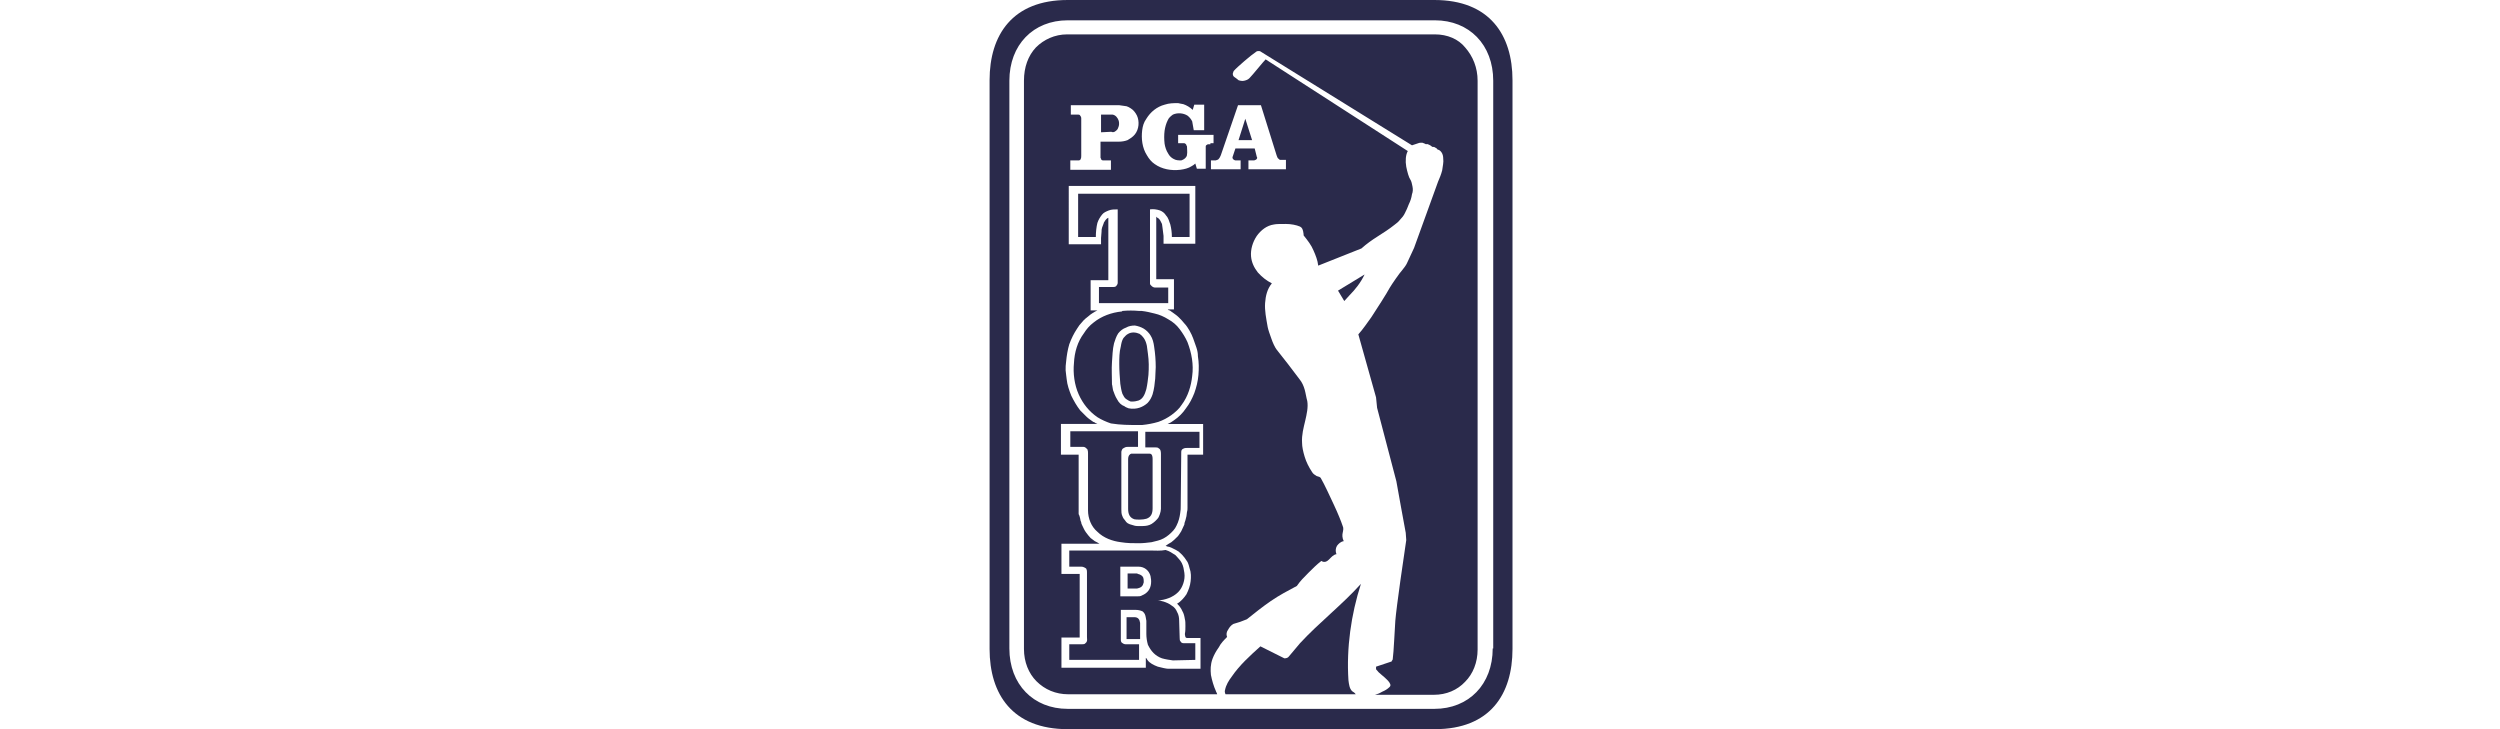 <svg xmlns="http://www.w3.org/2000/svg" xmlns:xlink="http://www.w3.org/1999/xlink" id="Layer_1" x="0px" y="0px" viewBox="0 0 480 140" style="enable-background:new 0 0 480 140;" xml:space="preserve"><style type="text/css">	.st0{fill-rule:evenodd;clip-rule:evenodd;fill:#2A2A4B;}</style><g>	<path class="st0" d="M275.4,0H205c-10.6,0-15,6.7-15,15.4v109.2c0,8.7,4.4,15.4,15,15.4h70.5c10.6,0,14.9-6.7,14.9-15.4V15.4  C290.4,6.7,286,0,275.4,0z M286.6,124.5c0,6.9-4.6,11.6-11.2,11.6H205c-6.6,0-11.2-4.7-11.2-11.6v-109c0-6.9,4.6-11.6,11.2-11.6  h70.5c6.6,0,11.2,4.7,11.2,11.6V124.5z"></path>	<polygon class="st0" points="262,52.7 262,52.7 262,52.7  "></polygon>	<path class="st0" d="M262,52.7l-5.1,3.1l1.2,2l1-1.1C260.2,55.6,261.3,54.2,262,52.7z"></path>	<path class="st0" d="M249.6,123.5L249.6,123.5l-2.1,2.5c-0.2,0.3-0.5,0.4-0.9,0.4l-4.6-2.3c-2,1.8-4,3.6-5.5,5.8  c-0.6,0.8-1.1,1.6-1.3,2.6c-0.1,0.2,0,0.6,0.1,0.8h25c-0.2-0.3-0.4-0.4-0.7-0.6c-0.5-0.5-0.6-1.3-0.7-2.1  c-0.4-6.2,0.5-12.6,2.4-18.5C257.6,116.2,253.3,119.5,249.6,123.5z"></path>	<path class="st0" d="M275.5,6.6h-70.6c-2.4,0-4.5,1-6,2.5c-1.5,1.6-2.3,3.8-2.3,6.4v109.1c0,2.5,0.9,4.7,2.4,6.2  c1.6,1.6,3.7,2.5,6.1,2.5h28.6c-0.1-0.3-0.1-0.4-0.2-0.4v-0.1c-0.5-1.1-0.8-2.2-1-3.2c-0.1-1-0.1-2,0.3-3.1  c0.3-0.8,0.7-1.5,1.2-2.2c0.4-0.8,1-1.4,1.6-2c-0.2-0.5-0.1-1,0.2-1.4c0.2-0.4,0.6-0.9,1-1.1l1.3-0.4l1.3-0.5  c1.5-1.2,3-2.4,4.6-3.5c1.6-1.1,3.3-2,5-2.9c0.6-0.9,1.4-1.7,2.2-2.5c0.8-0.8,1.6-1.6,2.5-2.3c0.6,0.4,1.1,0.1,1.5-0.3  c0.4-0.4,0.8-0.9,1.4-1c-0.2-0.5-0.2-1.1,0.1-1.6c0.3-0.4,0.7-0.8,1.3-0.9c-0.3-0.6-0.3-1.2-0.2-1.6c0.1-0.5,0.2-0.9,0-1.3  c-0.3-0.9-0.9-2.4-1.7-4.1c-0.8-1.7-1.7-3.7-2.5-5.1c-0.1-0.2-0.4-0.3-0.8-0.4c-0.3-0.2-0.7-0.4-0.9-0.8c-0.6-0.9-1.1-1.9-1.4-2.9  c-0.3-1-0.5-1.9-0.5-2.7c-0.1-1.5,0.3-2.9,0.6-4.2c0.3-1.3,0.6-2.6,0.4-3.8c-0.2-0.7-0.3-1.5-0.5-2.2c-0.2-0.7-0.5-1.4-1-2  l-2.2-2.9l-2.2-2.8c-0.3-0.4-0.7-1.2-1-2.1c-0.3-0.8-0.6-1.7-0.7-2.2c-0.3-1.7-0.6-3.2-0.5-4.6c0.1-1.4,0.4-2.7,1.3-3.8  c-1-0.5-1.9-1.2-2.7-2.1c-0.7-0.9-1.2-1.9-1.3-3.1c-0.1-1.3,0.3-2.7,1.1-3.9c0.8-1.1,1.9-2,3.3-2.2c0.4-0.1,1.3-0.1,2.3-0.1  s2,0.2,2.7,0.5c0.4,0.2,0.5,0.5,0.6,0.9c0.1,0.4,0.1,0.7,0.1,0.8c0.8,1,1.5,1.9,1.9,2.9c0.4,0.9,0.8,1.9,0.9,2.9l8.3-3.3  c1-0.9,2-1.6,3.1-2.3c1.1-0.7,2.2-1.4,3.2-2.2c0.4-0.3,0.8-0.6,1.1-1c0.4-0.4,0.7-0.8,0.9-1.2c0.3-0.6,0.6-1.2,0.8-1.8  c0.3-0.6,0.5-1.2,0.6-1.9c0.2-0.5,0.2-1,0.1-1.5c-0.1-0.5-0.2-1-0.4-1.3c-0.3-0.4-0.6-1.5-0.8-2.5c-0.2-1.1-0.1-2.3,0.3-3L243,11.4  c-0.5,0.5-2.5,3-3.1,3.6c-0.3,0.3-0.6,0.4-1,0.5c-0.4,0.1-0.8,0-1.1-0.1c-0.2-0.2-0.4-0.3-0.5-0.4c-0.2-0.1-0.4-0.3-0.5-0.4  c-0.1-0.2-0.1-0.3-0.1-0.5c0.1-0.2,0.1-0.4,0.2-0.5c0.6-0.7,3.4-3.1,4.2-3.6c0.2-0.2,0.4-0.2,0.6-0.2c0.2,0,0.4,0.1,0.5,0.2  l28.9,17.9l0.6-0.2l0.6-0.2c0.2-0.1,0.5-0.1,0.8-0.1c0.3,0.1,0.5,0.2,0.7,0.3c0.2-0.1,0.4,0,0.6,0.1c0.2,0.1,0.4,0.2,0.6,0.4  c0.2,0,0.4,0,0.5,0.1c0.2,0.1,0.4,0.2,0.5,0.4c0.4,0.1,0.6,0.3,0.8,0.6c0.2,0.3,0.3,0.7,0.3,1.2c0.1,0.6-0.1,1.4-0.2,2.2  c-0.2,0.8-0.5,1.5-0.8,2.2l-4.6,12.7l-1.3,2.8c-0.2,0.5-0.6,1-1,1.5c-0.4,0.4-2,2.7-2.4,3.4c-0.4,0.8-2.7,4.4-3.5,5.6  c-0.8,1.1-1.6,2.3-2.5,3.3l3.4,12.1l0.2,2l3.7,14.1l0.9,5l0.9,4.9l0.1,1.4c-0.4,2.6-1.9,12.9-2.1,15.5c-0.1,1.2-0.3,6.1-0.5,7.4  c0,0.1-0.1,0.1-0.1,0.2c-0.1,0.1-0.1,0.1-0.1,0.2l-1.5,0.5l-1.5,0.5v0.5c0.3,0.4,0.7,0.8,1.1,1.1c0.4,0.3,0.8,0.7,1.2,1.1  c0.2,0.2,0.3,0.4,0.4,0.6c0.1,0.2,0.1,0.4-0.1,0.6c-0.4,0.4-0.9,0.7-1.4,0.9c-0.5,0.3-1,0.5-1.4,0.6h11.3c2.4,0,4.5-0.9,6-2.5  c1.5-1.5,2.4-3.7,2.4-6.2V15.5c0-2.5-0.9-4.7-2.4-6.4C280,7.5,277.9,6.6,275.5,6.6z M205.6,30.8h1.6c0.1-0.1,0.3-0.1,0.3-0.3  c0.1-0.2,0.1-0.4,0.1-0.6v-7.2c0-0.2-0.1-0.4-0.2-0.5c-0.1-0.2-0.3-0.2-0.4-0.2h-1.4v-1.8h9.3c0.5,0.1,0.9,0.1,1.4,0.2  c0.3,0.1,0.5,0.2,0.8,0.4c0.5,0.3,0.9,0.8,1.2,1.4c0.5,1.1,0.4,2.6-0.4,3.6c-0.4,0.5-0.9,0.8-1.4,1.1c-0.5,0.2-1.1,0.3-1.7,0.3  h-3.5v3.1c0.1,0.1,0.1,0.3,0.2,0.4c0.1,0.1,0.3,0.1,0.4,0.1h1.4v1.8h-7.8V30.8z M231.5,87.3L231.5,87.3l-3.5,0v10.2  c0,0.2,0,0.5-0.1,0.8c0,0.3-0.1,0.5-0.1,0.8c-0.1,0.3-0.1,0.5-0.2,0.8c-0.1,0.3-0.2,0.5-0.2,0.8c-0.2,0.4-0.4,0.9-0.6,1.3  c-0.3,0.4-0.5,0.9-0.9,1.2c-0.3,0.3-0.6,0.6-1,0.9c-0.4,0.2-0.8,0.5-1.1,0.7c0.2,0.1,0.5,0.2,0.7,0.2c0.3,0.1,0.5,0.2,0.7,0.3  c0.4,0.2,0.8,0.4,1.1,0.6c0.3,0.3,0.6,0.5,0.9,0.9c0.3,0.3,0.5,0.7,0.8,1.1c0.2,0.4,0.3,0.8,0.4,1.2c0.3,0.8,0.3,1.7,0.2,2.5  c-0.1,0.9-0.4,1.7-0.8,2.5c-0.2,0.3-0.5,0.7-0.8,1c-0.3,0.3-0.6,0.6-1,0.8c0.4,0.4,0.8,0.9,1,1.4c0.3,0.5,0.4,1,0.5,1.6  c0.1,0.3,0.1,0.8,0.1,1.3c0,0.5,0,1-0.1,1.5c0,0.3,0.1,0.5,0.1,0.6c0.1,0.2,0.3,0.2,0.4,0.2h2.5v5.9h-6.2c-0.4,0-1.2-0.2-2-0.4  c-0.8-0.3-1.6-0.7-2-1.3c0,0-0.1-0.1-0.1-0.2c-0.1-0.1-0.2-0.2-0.2-0.2v1.9h-16.2v-5.8h3.5v-12.2h-3.5v-5.8h7.3  c-0.3-0.2-0.5-0.3-0.9-0.5c-0.3-0.2-0.5-0.4-0.8-0.6c-0.3-0.3-0.6-0.7-0.9-1.1c-0.3-0.4-0.5-0.9-0.7-1.3c-0.1-0.2-0.2-0.4-0.2-0.6  c-0.1-0.2-0.2-0.5-0.2-0.7l-0.1-0.4l-0.1-0.3c-0.1-0.1-0.1-0.2-0.1-0.3V98V87.3h-3.4v-5.9h7c-0.1-0.1-0.3-0.1-0.4-0.2  c-0.1-0.1-0.3-0.2-0.4-0.2c-0.4-0.3-0.9-0.6-1.3-1c-0.4-0.4-0.8-0.8-1.2-1.2c-0.7-0.9-1.2-1.8-1.7-2.8c-0.4-1-0.8-2.1-0.9-3.2  c-0.1-0.5-0.1-1.1-0.2-1.7c0-0.6,0-1.1,0.1-1.7c0.1-1.1,0.3-2.3,0.6-3.3c0.4-1.1,0.9-2.1,1.5-3c0.3-0.5,0.6-0.9,1-1.3  c0.3-0.4,0.8-0.8,1.2-1.1c0.2-0.2,0.5-0.4,0.8-0.6c0.3-0.2,0.5-0.3,0.9-0.5h-1.3v-5.8h3.4v-12c-0.1,0.1-0.1,0.1-0.2,0.1  c-0.1,0.1-0.1,0.1-0.2,0.2c-0.1,0.1-0.2,0.2-0.3,0.4c-0.1,0.1-0.2,0.3-0.2,0.4c-0.1,0.3-0.2,0.5-0.3,0.8c-0.1,0.3-0.1,0.5-0.1,0.8  l-0.1,1.2v1.2h-6.2V35.7h24.3v11.1h-6.1v-1.5c-0.1-0.5-0.1-1.1-0.2-1.6c0-0.2-0.1-0.5-0.1-0.7c-0.1-0.2-0.2-0.4-0.3-0.6  c-0.1-0.2-0.2-0.3-0.3-0.4c-0.1-0.1-0.2-0.2-0.3-0.2l-0.1-0.1l-0.1-0.1v12h3.4v5.8h-1.2c0.1,0.1,0.2,0.2,0.4,0.2  c0.1,0.1,0.3,0.2,0.4,0.3c0.4,0.3,0.9,0.6,1.3,1c0.4,0.4,0.8,0.8,1.1,1.2c0.4,0.4,0.7,0.9,1,1.4c0.3,0.5,0.5,1,0.7,1.5  c0.2,0.6,0.4,1.1,0.6,1.7c0.2,0.6,0.3,1.1,0.3,1.7c0.2,1.2,0.2,2.4,0.1,3.6c-0.1,1.2-0.4,2.4-0.8,3.5c-0.4,1-0.9,2-1.6,2.9  c-0.6,0.9-1.4,1.7-2.3,2.3c-0.2,0.1-0.4,0.3-0.6,0.4c-0.2,0.1-0.4,0.2-0.6,0.3h6.8V87.3L231.5,87.3L231.5,87.3z M232.4,27.7  L232.4,27.7c-0.2,0-0.3,0-0.5,0c-0.2,0.1-0.4,0.2-0.4,0.4v4.3h-1.7l-0.3-1c-0.2,0.2-0.5,0.4-0.7,0.5c-0.6,0.4-1.4,0.6-2.2,0.7  c-1.7,0.2-3.5-0.1-4.9-1.1c-0.6-0.4-1.1-1-1.5-1.7c-0.9-1.4-1.1-3.2-0.9-4.8c0.1-0.8,0.3-1.5,0.8-2.2c0.8-1.3,2-2.3,3.5-2.7  c0.9-0.3,1.7-0.3,2.6-0.3c0.3,0.1,0.6,0.1,1,0.2c0.6,0.2,1.3,0.6,1.8,1.1l0.3-1h1.9v4.9h-2c-0.1-0.6-0.2-1.2-0.3-1.7  c-0.2-0.4-0.5-0.8-0.9-1.1c-0.8-0.5-1.9-0.6-2.8-0.2c-0.4,0.3-0.8,0.6-1,1.1c-0.3,0.6-0.5,1.3-0.6,2c-0.1,0.8-0.1,1.6,0,2.5  c0.1,0.6,0.3,1.3,0.7,1.9c0.2,0.4,0.6,0.8,1,1c0.5,0.3,1,0.3,1.5,0.3c0.3-0.1,0.7-0.3,0.9-0.6c0.1-0.1,0.2-0.3,0.2-0.5  c0.1-0.5,0-1,0-1.6c-0.1-0.1-0.1-0.3-0.2-0.4c-0.1-0.1-0.2-0.2-0.3-0.2h-1.2v-1.6h6.8v1.6H232.4z M237.7,20.2L237.7,20.2l4.4,0  l3,9.6c0.1,0.3,0.2,0.6,0.4,0.7c0.1,0.1,0.2,0.2,0.3,0.2h1.1v1.8h-7.2v-1.7h1.1c0.2-0.1,0.4-0.1,0.5-0.3c0.1-0.1,0.1-0.3,0-0.4  l-0.4-1.6h-3.7l-0.5,1.5c-0.1,0.2-0.1,0.4,0.1,0.6c0.1,0.1,0.3,0.2,0.4,0.2h1v1.7h-5.7v-1.7h0.9c0.2-0.1,0.5-0.1,0.6-0.3  c0.2-0.2,0.3-0.5,0.4-0.7L237.7,20.2z"></path>	<path class="st0" d="M214,25.3c0.3-0.2,0.6-0.4,0.7-0.8c0.2-0.4,0.2-0.9,0.1-1.3c-0.2-0.6-0.6-1.1-1.2-1.2h-2.2v3.4l2-0.1  C213.5,25.4,213.8,25.4,214,25.3z"></path>	<path class="st0" d="M218.5,81.6L218.5,81.6l0.8,0c1-0.1,2.1-0.3,3.1-0.6c0.9-0.3,1.8-0.8,2.5-1.3c0.8-0.6,1.5-1.2,2-2  c1.2-1.6,1.8-3.6,2-5.5c0.3-2.2-0.1-4.4-0.9-6.5c-0.4-0.9-0.9-1.7-1.5-2.5c-0.6-0.8-1.3-1.4-2.2-1.9c-0.8-0.5-1.7-0.9-2.6-1.1  c-0.8-0.2-1.6-0.4-2.5-0.5h-0.5c-1.1-0.1-2.1-0.1-3.2,0l-0.1,0.1c-2,0.2-3.9,0.9-5.4,2.1c-0.8,0.6-1.4,1.3-1.9,2.1  c-1.2,1.6-1.8,3.6-1.9,5.7c-0.2,2,0.1,4.2,0.9,6c0.8,1.8,2,3.3,3.6,4.4c0.8,0.5,1.7,0.9,2.6,1.2C215.2,81.6,216.8,81.6,218.5,81.6z   M213.5,69.5L213.5,69.5c0.1-1.2,0.1-2.4,0.4-3.6c0.2-0.6,0.4-1.3,0.8-1.9c0.4-0.5,0.9-0.9,1.5-1.1c0.5-0.3,1.1-0.4,1.7-0.4  c0.6,0.1,1.2,0.3,1.7,0.6c0.5,0.3,1,0.8,1.3,1.3c0.4,0.6,0.6,1.4,0.7,2.2c0.2,1.3,0.3,2.6,0.3,3.9c0,0.7-0.1,1.4-0.1,2.2  c-0.1,1-0.2,2-0.5,3c-0.2,0.6-0.5,1.2-1,1.7c-0.8,0.7-2,1.3-3.6,1c-0.2-0.1-0.6-0.2-0.8-0.4c-0.6-0.2-1.1-0.7-1.4-1.3  c-0.4-0.6-0.6-1.3-0.8-1.8c-0.1-0.4-0.1-0.8-0.2-1.1C213.5,72.3,213.4,70.9,213.5,69.5z"></path>	<path class="st0" d="M224.3,55.2L224.3,55.2l-2.6,0c-0.2,0-0.3-0.1-0.5-0.2c-0.1-0.1-0.2-0.2-0.3-0.3c-0.1-0.1-0.1-0.2-0.1-0.3  V40.2c0.6-0.1,1.3,0,1.9,0.2c0.5,0.2,0.9,0.5,1.2,1c0.4,0.4,0.6,1.1,0.8,1.7c0.2,0.8,0.3,1.6,0.3,2.4h3.4v-8.3H207v8.3h3.4  c0-0.9,0.1-1.9,0.3-2.7c0.2-0.6,0.5-1.1,0.9-1.6c0.3-0.4,0.8-0.6,1.3-0.8c0.5-0.2,1.1-0.2,1.7-0.2v14.1c0,0.2-0.1,0.4-0.2,0.5  c-0.1,0.2-0.3,0.3-0.6,0.3H211v3.1h13.3V55.2z"></path>	<path class="st0" d="M219.8,85.9L219.8,85.9l2,0c0.3,0,0.5,0,0.7,0.2c0.4,0.2,0.4,0.8,0.4,1.1v10.5c0,0.3-0.1,0.7-0.2,1  c-0.1,0.3-0.2,0.5-0.3,0.7c-0.2,0.3-0.8,0.9-1.3,1.2c-0.5,0.3-1.1,0.4-1.7,0.4h-1c-0.4,0-0.7-0.1-1-0.2c-0.8-0.2-1.1-0.4-1.4-0.9  c-0.2-0.2-0.4-0.5-0.5-0.8c-0.2-0.4-0.2-0.9-0.2-1.3v-11c0-0.2,0.1-0.4,0.2-0.6c0.1-0.1,0.3-0.2,0.5-0.3c0.2-0.1,0.4-0.1,0.6-0.1  h1.9v-3h-13v3h2.5c0.2,0,0.4,0.1,0.5,0.2c0.1,0.1,0.2,0.2,0.3,0.3c0.1,0.3,0.1,0.5,0.1,0.8V98c0,1.5,0.6,3.1,1.8,4.1  c1.2,1.2,2.9,1.8,4.5,2c1.2,0.2,2.3,0.2,3.5,0.2c0.8,0,1.6-0.1,2.4-0.2l1.2-0.3c0.8-0.2,1.5-0.6,2.1-1.1c0.6-0.5,1.2-1.1,1.5-1.8  c0.4-0.8,0.6-1.6,0.7-2.4c0.1-0.5,0.1-0.9,0.1-1.4l0.1-10.3c0-0.3,0.1-0.5,0.3-0.6c0.3-0.2,0.6-0.2,0.9-0.2h2.3v-3.1h-10.4V85.9z"></path>	<polygon class="st0" points="239.1,22.8 237.8,26.9 240.4,26.9  "></polygon>	<path class="st0" d="M220.9,105.7h-15.6v3.1h2.3c0.3,0,0.5,0.1,0.7,0.2c0.2,0.1,0.3,0.2,0.3,0.3c0.1,0.2,0.1,0.4,0.1,0.6v12.4  c0,0.4,0.1,0.7-0.1,1c-0.1,0.1-0.2,0.2-0.3,0.3c-0.2,0.1-0.4,0.1-0.6,0.1h-2.4v3h13.4v-3h-2.6c-0.3,0-0.6-0.2-0.8-0.4  c-0.1-0.2-0.1-0.3-0.1-0.5v-5.7h2.9c0.4,0,0.9,0.1,1.3,0.3c0.2,0.2,0.3,0.3,0.4,0.5c0.2,0.4,0.2,0.9,0.3,1.3v2.5  c0,0.7,0.1,1.4,0.3,2.1c0.3,0.6,0.6,1.1,1.1,1.6c0.4,0.4,1,0.8,1.6,1c0.7,0.2,1.4,0.3,2.1,0.4l4.3-0.1v-3.2h-2.2  c-0.3,0-0.5-0.1-0.6-0.3c-0.2-0.2-0.2-0.4-0.2-0.7l-0.1-3.3c0-0.6-0.1-1.2-0.4-1.7c-0.2-0.5-0.5-0.9-1-1.2c-0.5-0.4-1-0.6-1.6-0.8  c-0.4-0.1-0.7-0.2-1.1-0.2c1.4-0.1,2.9-0.6,3.9-1.6c0.5-0.5,0.8-1.1,1-1.7c0.2-0.6,0.3-1.3,0.2-2c-0.1-0.7-0.2-1.3-0.5-1.9  c-0.3-0.6-0.8-1-1.2-1.5c-0.6-0.4-1.2-0.8-1.9-1C222.8,105.8,221.8,105.7,220.9,105.7z M220.5,113.4L220.5,113.4  c-0.3,0.4-0.7,0.7-1.2,0.9c-0.3,0.2-0.6,0.2-1,0.2h-3.2v-5.7h3.5c1.1,0,2,0.7,2.3,1.8C221.1,111.5,221.1,112.6,220.5,113.4z"></path>	<path class="st0" d="M215.5,75.6L215.5,75.6c0.2,0.4,0.4,0.8,0.7,1c0.3,0.2,0.6,0.4,0.9,0.5h0.3c0.4,0,0.9-0.1,1.2-0.2  c0.8-0.3,1.2-1.1,1.5-2.2c0.2-0.9,0.3-1.8,0.4-2.7c0.1-1.4,0.1-2.7-0.1-4.1c-0.1-0.5-0.1-1-0.2-1.5c-0.1-0.5-0.3-1.1-0.6-1.5  c-0.2-0.3-0.5-0.6-0.8-0.8c-0.7-0.3-1.5-0.4-2.2,0c-0.4,0.2-0.6,0.5-0.9,0.8c-0.3,0.5-0.4,1-0.5,1.6c-0.3,1.1-0.3,2.3-0.3,3.4  c0,1.3,0.1,2.5,0.2,3.8C215.2,74.4,215.3,75,215.5,75.6z"></path>	<path class="st0" d="M218.5,110.2l-0.2-0.1h-1.8v2.9h1.8c0.4-0.1,0.8-0.2,1-0.5c0.2-0.2,0.2-0.5,0.3-0.7c0-0.3,0-0.6-0.1-0.9  C219.4,110.6,219,110.3,218.5,110.2z"></path>	<path class="st0" d="M217.8,118.5L217.8,118.5l-1.5,0v4.2h2.6v-3.1C218.8,118.9,218.5,118.5,217.8,118.5z"></path>	<path class="st0" d="M216.6,88.2L216.6,88.2l0,9.5c0,1,0.3,1.7,1.2,2c0.4,0.1,1.7,0.1,2.3-0.1c0.9-0.3,1.2-1,1.2-2v-9.5  c0-0.5-0.1-1-0.6-1h-3.5C216.9,87.2,216.6,87.5,216.6,88.2z"></path></g></svg>